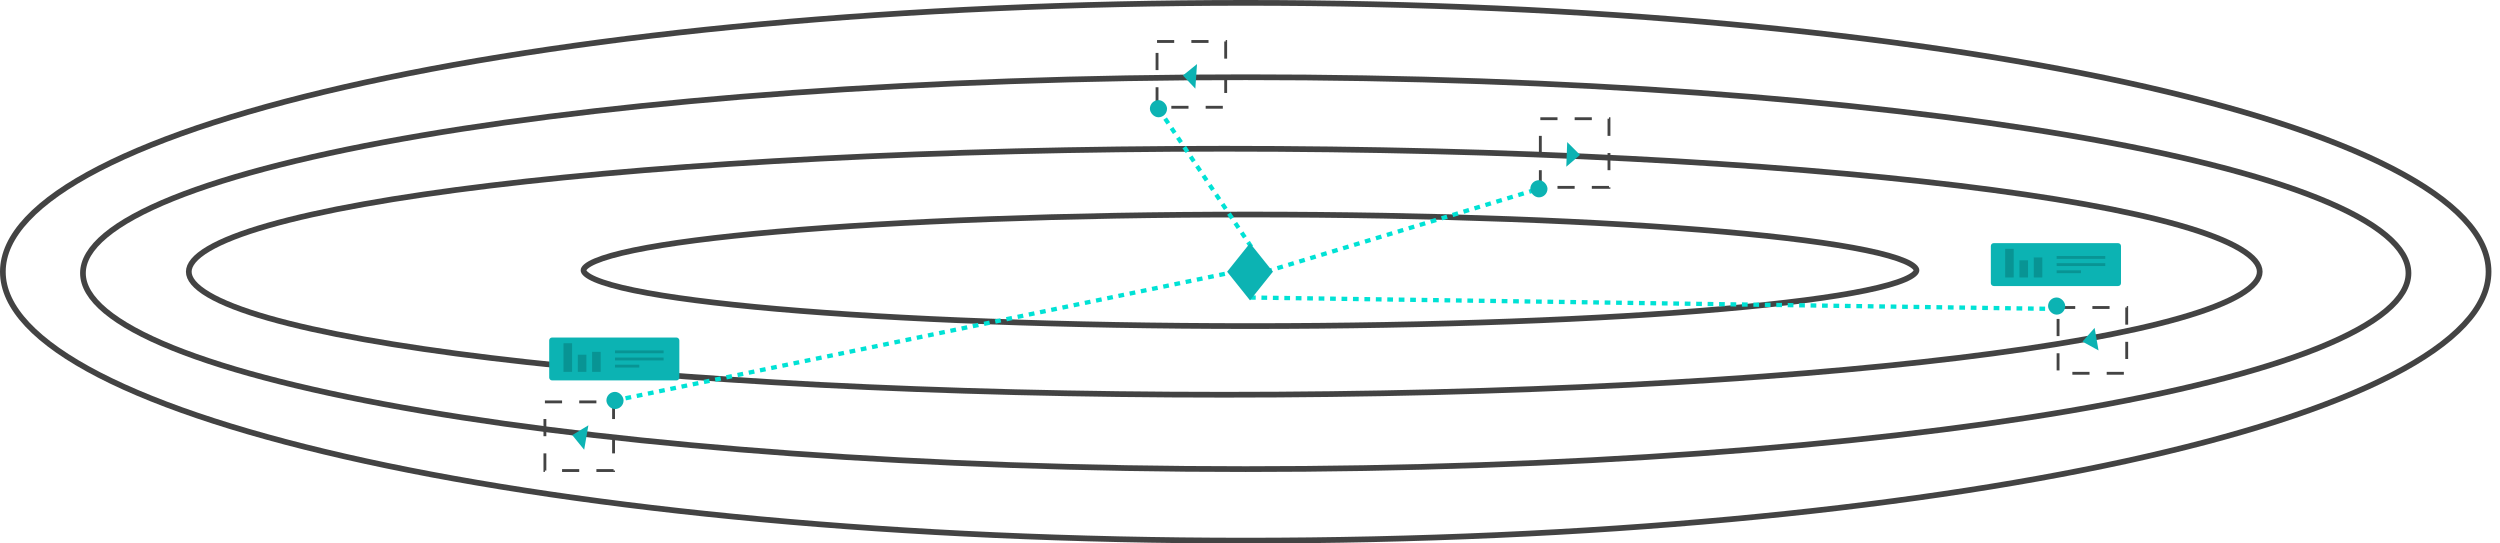 <svg width="874" height="190" viewBox="0 0 874 190" fill="none" xmlns="http://www.w3.org/2000/svg">
<path d="M870 95C870 101.226 867.112 107.397 861.423 113.462C855.729 119.532 847.282 125.435 836.318 131.09C814.393 142.397 782.601 152.61 743.232 161.198C664.511 178.37 555.71 189 435.5 189C315.29 189 206.489 178.37 127.768 161.198C88.399 152.61 56.608 142.397 34.682 131.09C23.718 125.435 15.271 119.532 9.577 113.462C3.888 107.397 1 101.226 1 95C1 88.774 3.888 82.603 9.577 76.538C15.271 70.468 23.718 64.565 34.682 58.91C56.608 47.603 88.399 37.39 127.768 28.802C206.489 11.63 315.29 1 435.5 1C555.71 1 664.511 11.63 743.232 28.802C782.601 37.39 814.393 47.603 836.318 58.91C847.282 64.565 855.729 70.468 861.423 76.538C867.112 82.603 870 88.774 870 95Z" stroke="#434343" stroke-width="2"/>
<path d="M842 95.5C842 99.871 839.405 104.301 834.081 108.739C828.767 113.168 820.869 117.485 810.603 121.625C790.079 129.901 760.322 137.374 723.478 143.658C649.806 156.223 547.99 164 435.5 164C323.01 164 221.194 156.223 147.522 143.658C110.678 137.374 80.921 129.901 60.397 121.625C50.131 117.485 42.233 113.168 36.919 108.739C31.595 104.301 29 99.871 29 95.5C29 91.129 31.595 86.699 36.919 82.261C42.233 77.832 50.131 73.515 60.397 69.375C80.921 61.099 110.678 53.626 147.522 47.342C221.194 34.777 323.01 27 435.5 27C547.99 27 649.806 34.777 723.478 47.342C760.322 53.626 790.079 61.099 810.603 69.375C820.869 73.515 828.767 77.832 834.081 82.261C839.405 86.699 842 91.129 842 95.5Z" stroke="#434343" stroke-width="2"/>
<path d="M790 95C790 97.454 787.92 100.161 783.115 103.007C778.389 105.807 771.352 108.542 762.198 111.165C743.905 116.408 717.386 121.141 684.559 125.12C618.92 133.076 528.213 138 428 138C327.787 138 237.08 133.076 171.441 125.12C138.614 121.141 112.095 116.408 93.802 111.165C84.647 108.542 77.611 105.807 72.885 103.007C68.08 100.161 66 97.454 66 95C66 92.546 68.08 89.839 72.885 86.993C77.611 84.193 84.647 81.458 93.802 78.835C112.095 73.592 138.614 68.859 171.441 64.88C237.08 56.924 327.787 52 428 52C528.213 52 618.92 56.924 684.559 64.88C717.386 68.859 743.905 73.592 762.198 78.835C771.352 81.458 778.389 84.193 783.115 86.993C787.92 89.839 790 92.546 790 95Z" stroke="#434343" stroke-width="2"/>
<path d="M670 94.5C670 94.792 669.834 95.239 669.139 95.839C668.451 96.432 667.369 97.063 665.852 97.712C662.828 99.007 658.308 100.278 652.408 101.5C640.624 103.941 623.535 106.146 602.376 108C560.067 111.706 501.598 114 437 114C372.402 114 313.933 111.706 271.624 108C250.465 106.146 233.376 103.941 221.592 101.5C215.692 100.278 211.172 99.007 208.148 97.712C206.631 97.063 205.549 96.432 204.861 95.839C204.166 95.239 204 94.792 204 94.5C204 94.208 204.166 93.761 204.861 93.161C205.549 92.568 206.631 91.937 208.148 91.288C211.172 89.993 215.692 88.722 221.592 87.5C233.376 85.059 250.465 82.854 271.624 81.001C313.933 77.294 372.402 75 437 75C501.598 75 560.067 77.294 602.376 81.001C623.535 82.854 640.624 85.059 652.408 87.5C658.308 88.722 662.828 89.993 665.852 91.288C667.369 91.937 668.451 92.568 669.139 93.161C669.834 93.761 670 94.208 670 94.5Z" stroke="#434343" stroke-width="2"/>
<rect x="190.5" y="140.5" width="24" height="24" stroke="#434343" stroke-dasharray="6 6"/>
<rect x="404.5" y="14.5" width="24" height="23" stroke="#434343" stroke-dasharray="6 6"/>
<rect x="719.5" y="107.5" width="24" height="23" stroke="#434343" stroke-dasharray="6 6"/>
<rect x="538.5" y="41.5" width="24" height="24" stroke="#434343" stroke-dasharray="6 6"/>
<path d="M200.057 152.114L205.7 148.683L204.225 157.237L200.057 152.114Z" fill="#0CB3B3"/>
<path d="M413.549 26.383L418.48 22.396L417.891 31.005L413.549 26.383Z" fill="#0CB3B3"/>
<path d="M728.037 119.426L732.279 114.63L733.648 122.512L728.037 119.426Z" fill="#0CB3B3"/>
<path d="M552.378 54.148L547.577 58.29L547.892 49.666L552.378 54.148Z" fill="#0CB3B3"/>
<path d="M432.131 94.925L215 140" stroke="#00E2D5" stroke-width="1.5" stroke-dasharray="2 2"/>
<path d="M437.44 86.294L405 38" stroke="#00E2D5" stroke-width="1.5" stroke-dasharray="2 2"/>
<rect x="402" y="35" width="6" height="6" rx="3" fill="#0CB3B3"/>
<path d="M442.751 94.921L538 66" stroke="#00E2D5" stroke-width="1.5" stroke-dasharray="2 2"/>
<path d="M437 104.014L719 108" stroke="#00E2D5" stroke-width="1.5" stroke-dasharray="2 2"/>
<rect x="192.5" y="118.5" width="44.5" height="14" rx="0.5" fill="#0CB3B3" stroke="#0CB3B3"/>
<rect x="197" y="120" width="3" height="10" fill="#089494"/>
<rect x="202" y="124" width="3" height="6" fill="#089494"/>
<rect x="207" y="123" width="3" height="7" fill="#089494"/>
<path d="M215 123H232M215 125.5H232M215 128H223.5" stroke="#089494"/>
<rect x="535" y="63" width="6" height="6" rx="3" fill="#0CB3B3"/>
<rect x="716" y="104" width="6" height="6" rx="3" fill="#0CB3B3"/>
<rect x="696.5" y="85.5" width="44.5" height="14" rx="0.5" fill="#0CB3B3" stroke="#0CB3B3"/>
<rect x="701" y="87" width="3" height="10" fill="#089494"/>
<rect x="706" y="91" width="3" height="6" fill="#089494"/>
<rect x="711" y="90" width="3" height="7" fill="#089494"/>
<path d="M719 90H736M719 92.5H736M719 95H727.5" stroke="#089494"/>
<path d="M437 85L445 95L437 105L429 95L437 85Z" fill="#0CB3B3"/>
<rect x="212" y="137" width="6" height="6" rx="3" fill="#0CB3B3"/>
</svg>
